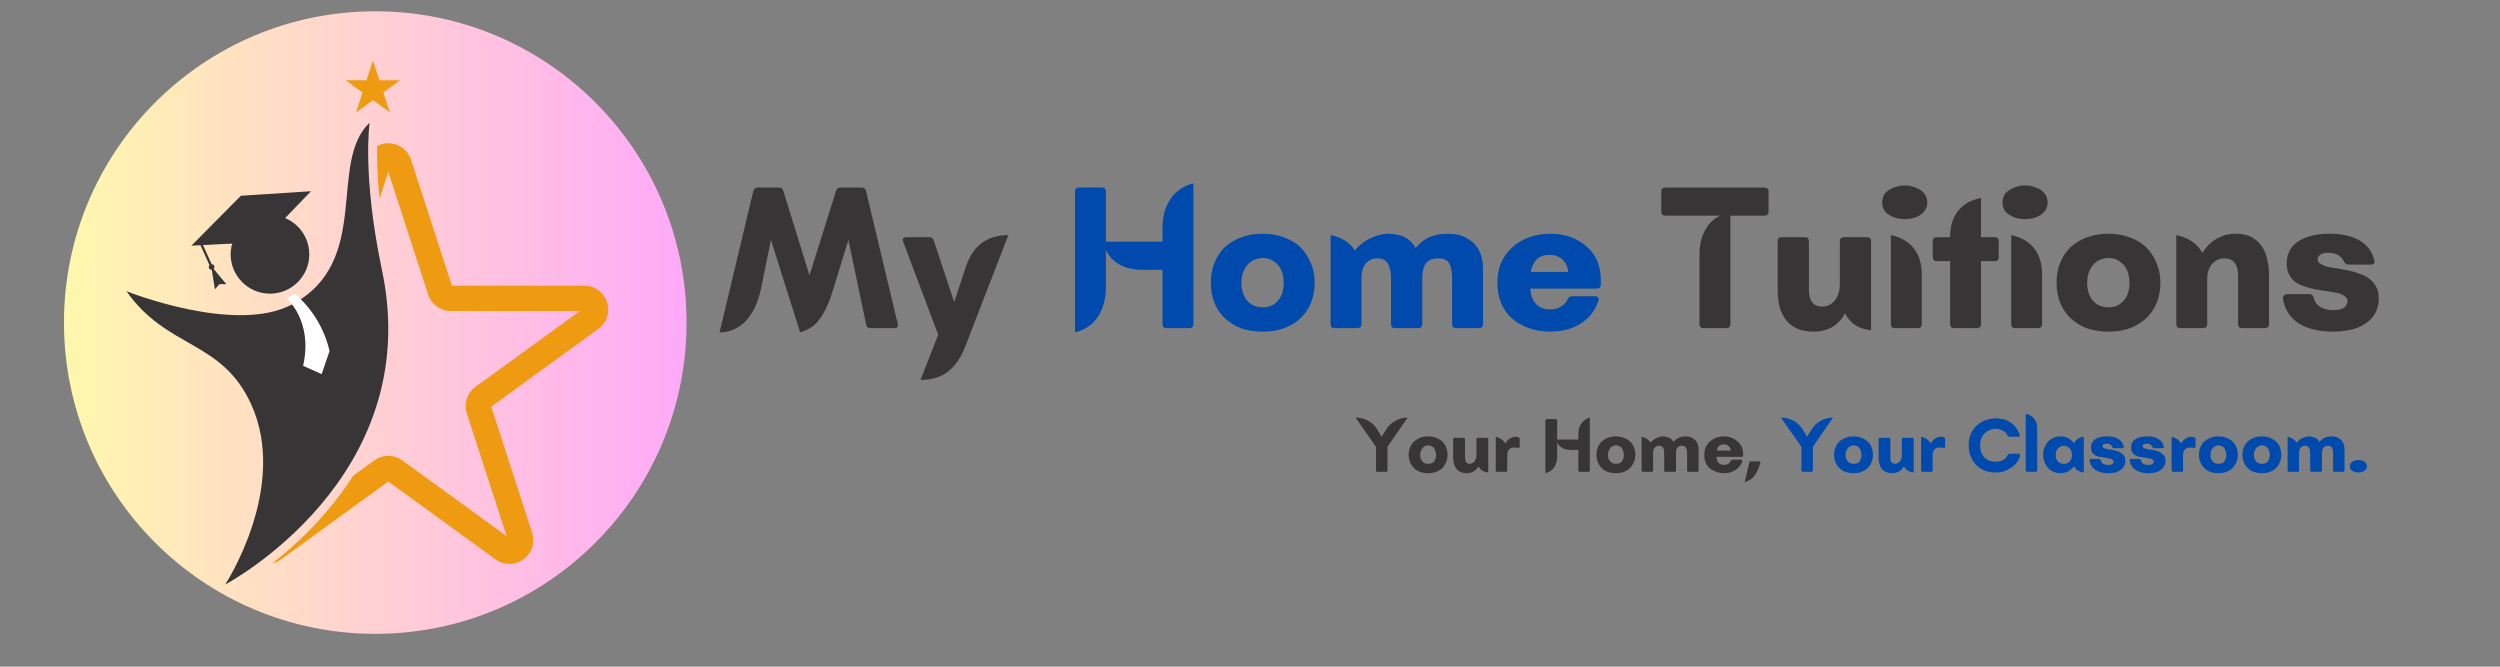 <?xml version="1.0" encoding="UTF-8"?> <svg xmlns="http://www.w3.org/2000/svg" xmlns:xlink="http://www.w3.org/1999/xlink" width="150" zoomAndPan="magnify" viewBox="0 0 112.5 30" height="40" preserveAspectRatio="xMidYMid meet" version="1.0"><rect x="0" y="0" width="112.5" height="30" fill="#808080" stroke="none"/><defs><g></g><clipPath id="c6a4da8f82"><path d="M 2.879 0.508 L 30.895 0.508 L 30.895 28.523 L 2.879 28.523 Z M 2.879 0.508 " clip-rule="nonzero"></path></clipPath><clipPath id="b6eb56455a"><path d="M 16.887 0.508 C 9.152 0.508 2.879 6.781 2.879 14.516 C 2.879 22.254 9.152 28.523 16.887 28.523 C 24.625 28.523 30.895 22.254 30.895 14.516 C 30.895 6.781 24.625 0.508 16.887 0.508 Z M 16.887 0.508 " clip-rule="nonzero"></path></clipPath><linearGradient x1="-0" gradientTransform="matrix(0.109, 0, 0, 0.109, 2.879, 0.508)" y1="128" x2="256" gradientUnits="userSpaceOnUse" y2="128" id="f4dd431191"><stop stop-opacity="1" stop-color="rgb(100%, 96.899%, 67.799%)" offset="0"></stop><stop stop-opacity="1" stop-color="rgb(100%, 96.779%, 67.915%)" offset="0.008"></stop><stop stop-opacity="1" stop-color="rgb(100%, 96.541%, 68.147%)" offset="0.016"></stop><stop stop-opacity="1" stop-color="rgb(100%, 96.301%, 68.381%)" offset="0.023"></stop><stop stop-opacity="1" stop-color="rgb(100%, 96.062%, 68.614%)" offset="0.031"></stop><stop stop-opacity="1" stop-color="rgb(100%, 95.824%, 68.846%)" offset="0.039"></stop><stop stop-opacity="1" stop-color="rgb(100%, 95.584%, 69.08%)" offset="0.047"></stop><stop stop-opacity="1" stop-color="rgb(100%, 95.345%, 69.312%)" offset="0.055"></stop><stop stop-opacity="1" stop-color="rgb(100%, 95.107%, 69.545%)" offset="0.062"></stop><stop stop-opacity="1" stop-color="rgb(100%, 94.867%, 69.778%)" offset="0.07"></stop><stop stop-opacity="1" stop-color="rgb(100%, 94.627%, 70.01%)" offset="0.078"></stop><stop stop-opacity="1" stop-color="rgb(100%, 94.388%, 70.244%)" offset="0.086"></stop><stop stop-opacity="1" stop-color="rgb(100%, 94.15%, 70.476%)" offset="0.094"></stop><stop stop-opacity="1" stop-color="rgb(100%, 93.91%, 70.709%)" offset="0.102"></stop><stop stop-opacity="1" stop-color="rgb(100%, 93.671%, 70.941%)" offset="0.109"></stop><stop stop-opacity="1" stop-color="rgb(100%, 93.433%, 71.175%)" offset="0.117"></stop><stop stop-opacity="1" stop-color="rgb(100%, 93.193%, 71.408%)" offset="0.125"></stop><stop stop-opacity="1" stop-color="rgb(100%, 92.953%, 71.64%)" offset="0.133"></stop><stop stop-opacity="1" stop-color="rgb(100%, 92.715%, 71.873%)" offset="0.141"></stop><stop stop-opacity="1" stop-color="rgb(100%, 92.476%, 72.105%)" offset="0.148"></stop><stop stop-opacity="1" stop-color="rgb(100%, 92.236%, 72.339%)" offset="0.156"></stop><stop stop-opacity="1" stop-color="rgb(100%, 91.998%, 72.571%)" offset="0.164"></stop><stop stop-opacity="1" stop-color="rgb(100%, 91.759%, 72.804%)" offset="0.172"></stop><stop stop-opacity="1" stop-color="rgb(100%, 91.519%, 73.038%)" offset="0.18"></stop><stop stop-opacity="1" stop-color="rgb(100%, 91.281%, 73.27%)" offset="0.188"></stop><stop stop-opacity="1" stop-color="rgb(100%, 91.042%, 73.503%)" offset="0.195"></stop><stop stop-opacity="1" stop-color="rgb(100%, 90.802%, 73.735%)" offset="0.203"></stop><stop stop-opacity="1" stop-color="rgb(100%, 90.564%, 73.969%)" offset="0.211"></stop><stop stop-opacity="1" stop-color="rgb(100%, 90.324%, 74.2%)" offset="0.219"></stop><stop stop-opacity="1" stop-color="rgb(100%, 90.085%, 74.434%)" offset="0.227"></stop><stop stop-opacity="1" stop-color="rgb(100%, 89.847%, 74.667%)" offset="0.234"></stop><stop stop-opacity="1" stop-color="rgb(100%, 89.607%, 74.899%)" offset="0.242"></stop><stop stop-opacity="1" stop-color="rgb(100%, 89.368%, 75.133%)" offset="0.25"></stop><stop stop-opacity="1" stop-color="rgb(100%, 89.13%, 75.365%)" offset="0.258"></stop><stop stop-opacity="1" stop-color="rgb(100%, 88.89%, 75.598%)" offset="0.266"></stop><stop stop-opacity="1" stop-color="rgb(100%, 88.651%, 75.83%)" offset="0.273"></stop><stop stop-opacity="1" stop-color="rgb(100%, 88.412%, 76.064%)" offset="0.281"></stop><stop stop-opacity="1" stop-color="rgb(100%, 88.173%, 76.297%)" offset="0.289"></stop><stop stop-opacity="1" stop-color="rgb(100%, 87.933%, 76.529%)" offset="0.297"></stop><stop stop-opacity="1" stop-color="rgb(100%, 87.695%, 76.762%)" offset="0.305"></stop><stop stop-opacity="1" stop-color="rgb(100%, 87.456%, 76.994%)" offset="0.312"></stop><stop stop-opacity="1" stop-color="rgb(100%, 87.216%, 77.228%)" offset="0.32"></stop><stop stop-opacity="1" stop-color="rgb(100%, 86.978%, 77.461%)" offset="0.328"></stop><stop stop-opacity="1" stop-color="rgb(100%, 86.739%, 77.693%)" offset="0.336"></stop><stop stop-opacity="1" stop-color="rgb(100%, 86.499%, 77.927%)" offset="0.344"></stop><stop stop-opacity="1" stop-color="rgb(100%, 86.261%, 78.159%)" offset="0.352"></stop><stop stop-opacity="1" stop-color="rgb(100%, 86.021%, 78.392%)" offset="0.359"></stop><stop stop-opacity="1" stop-color="rgb(100%, 85.782%, 78.624%)" offset="0.367"></stop><stop stop-opacity="1" stop-color="rgb(100%, 85.544%, 78.857%)" offset="0.375"></stop><stop stop-opacity="1" stop-color="rgb(100%, 85.304%, 79.091%)" offset="0.383"></stop><stop stop-opacity="1" stop-color="rgb(100%, 85.065%, 79.323%)" offset="0.391"></stop><stop stop-opacity="1" stop-color="rgb(100%, 84.827%, 79.556%)" offset="0.398"></stop><stop stop-opacity="1" stop-color="rgb(100%, 84.587%, 79.788%)" offset="0.406"></stop><stop stop-opacity="1" stop-color="rgb(100%, 84.348%, 80.022%)" offset="0.414"></stop><stop stop-opacity="1" stop-color="rgb(100%, 84.109%, 80.254%)" offset="0.422"></stop><stop stop-opacity="1" stop-color="rgb(100%, 83.87%, 80.487%)" offset="0.43"></stop><stop stop-opacity="1" stop-color="rgb(100%, 83.63%, 80.721%)" offset="0.438"></stop><stop stop-opacity="1" stop-color="rgb(100%, 83.392%, 80.952%)" offset="0.445"></stop><stop stop-opacity="1" stop-color="rgb(100%, 83.153%, 81.186%)" offset="0.453"></stop><stop stop-opacity="1" stop-color="rgb(100%, 82.913%, 81.418%)" offset="0.461"></stop><stop stop-opacity="1" stop-color="rgb(100%, 82.675%, 81.651%)" offset="0.469"></stop><stop stop-opacity="1" stop-color="rgb(100%, 82.436%, 81.883%)" offset="0.477"></stop><stop stop-opacity="1" stop-color="rgb(100%, 82.196%, 82.117%)" offset="0.484"></stop><stop stop-opacity="1" stop-color="rgb(100%, 81.958%, 82.35%)" offset="0.492"></stop><stop stop-opacity="1" stop-color="rgb(100%, 81.718%, 82.582%)" offset="0.5"></stop><stop stop-opacity="1" stop-color="rgb(100%, 81.479%, 82.816%)" offset="0.508"></stop><stop stop-opacity="1" stop-color="rgb(100%, 81.241%, 83.047%)" offset="0.516"></stop><stop stop-opacity="1" stop-color="rgb(100%, 81.001%, 83.281%)" offset="0.523"></stop><stop stop-opacity="1" stop-color="rgb(100%, 80.762%, 83.513%)" offset="0.531"></stop><stop stop-opacity="1" stop-color="rgb(100%, 80.524%, 83.746%)" offset="0.539"></stop><stop stop-opacity="1" stop-color="rgb(100%, 80.284%, 83.98%)" offset="0.547"></stop><stop stop-opacity="1" stop-color="rgb(100%, 80.045%, 84.212%)" offset="0.555"></stop><stop stop-opacity="1" stop-color="rgb(100%, 79.807%, 84.445%)" offset="0.562"></stop><stop stop-opacity="1" stop-color="rgb(100%, 79.567%, 84.677%)" offset="0.57"></stop><stop stop-opacity="1" stop-color="rgb(100%, 79.327%, 84.911%)" offset="0.578"></stop><stop stop-opacity="1" stop-color="rgb(100%, 79.088%, 85.144%)" offset="0.586"></stop><stop stop-opacity="1" stop-color="rgb(100%, 78.85%, 85.376%)" offset="0.594"></stop><stop stop-opacity="1" stop-color="rgb(100%, 78.61%, 85.609%)" offset="0.602"></stop><stop stop-opacity="1" stop-color="rgb(100%, 78.371%, 85.841%)" offset="0.609"></stop><stop stop-opacity="1" stop-color="rgb(100%, 78.133%, 86.075%)" offset="0.617"></stop><stop stop-opacity="1" stop-color="rgb(100%, 77.893%, 86.307%)" offset="0.625"></stop><stop stop-opacity="1" stop-color="rgb(100%, 77.654%, 86.54%)" offset="0.633"></stop><stop stop-opacity="1" stop-color="rgb(100%, 77.415%, 86.774%)" offset="0.641"></stop><stop stop-opacity="1" stop-color="rgb(100%, 77.176%, 87.006%)" offset="0.648"></stop><stop stop-opacity="1" stop-color="rgb(100%, 76.936%, 87.239%)" offset="0.656"></stop><stop stop-opacity="1" stop-color="rgb(100%, 76.698%, 87.471%)" offset="0.664"></stop><stop stop-opacity="1" stop-color="rgb(100%, 76.459%, 87.704%)" offset="0.672"></stop><stop stop-opacity="1" stop-color="rgb(100%, 76.219%, 87.936%)" offset="0.68"></stop><stop stop-opacity="1" stop-color="rgb(100%, 75.981%, 88.17%)" offset="0.688"></stop><stop stop-opacity="1" stop-color="rgb(100%, 75.742%, 88.403%)" offset="0.695"></stop><stop stop-opacity="1" stop-color="rgb(100%, 75.502%, 88.635%)" offset="0.703"></stop><stop stop-opacity="1" stop-color="rgb(100%, 75.264%, 88.869%)" offset="0.711"></stop><stop stop-opacity="1" stop-color="rgb(100%, 75.024%, 89.101%)" offset="0.719"></stop><stop stop-opacity="1" stop-color="rgb(100%, 74.785%, 89.334%)" offset="0.727"></stop><stop stop-opacity="1" stop-color="rgb(100%, 74.547%, 89.566%)" offset="0.734"></stop><stop stop-opacity="1" stop-color="rgb(100%, 74.307%, 89.799%)" offset="0.742"></stop><stop stop-opacity="1" stop-color="rgb(100%, 74.068%, 90.033%)" offset="0.75"></stop><stop stop-opacity="1" stop-color="rgb(100%, 73.83%, 90.265%)" offset="0.758"></stop><stop stop-opacity="1" stop-color="rgb(100%, 73.59%, 90.498%)" offset="0.766"></stop><stop stop-opacity="1" stop-color="rgb(100%, 73.351%, 90.73%)" offset="0.773"></stop><stop stop-opacity="1" stop-color="rgb(100%, 73.112%, 90.964%)" offset="0.781"></stop><stop stop-opacity="1" stop-color="rgb(100%, 72.873%, 91.197%)" offset="0.789"></stop><stop stop-opacity="1" stop-color="rgb(100%, 72.633%, 91.429%)" offset="0.797"></stop><stop stop-opacity="1" stop-color="rgb(100%, 72.395%, 91.663%)" offset="0.805"></stop><stop stop-opacity="1" stop-color="rgb(100%, 72.156%, 91.895%)" offset="0.812"></stop><stop stop-opacity="1" stop-color="rgb(100%, 71.916%, 92.128%)" offset="0.82"></stop><stop stop-opacity="1" stop-color="rgb(100%, 71.678%, 92.36%)" offset="0.828"></stop><stop stop-opacity="1" stop-color="rgb(100%, 71.439%, 92.593%)" offset="0.836"></stop><stop stop-opacity="1" stop-color="rgb(100%, 71.199%, 92.827%)" offset="0.844"></stop><stop stop-opacity="1" stop-color="rgb(100%, 70.961%, 93.059%)" offset="0.852"></stop><stop stop-opacity="1" stop-color="rgb(100%, 70.721%, 93.292%)" offset="0.859"></stop><stop stop-opacity="1" stop-color="rgb(100%, 70.482%, 93.524%)" offset="0.867"></stop><stop stop-opacity="1" stop-color="rgb(100%, 70.244%, 93.758%)" offset="0.875"></stop><stop stop-opacity="1" stop-color="rgb(100%, 70.004%, 93.99%)" offset="0.883"></stop><stop stop-opacity="1" stop-color="rgb(100%, 69.765%, 94.223%)" offset="0.891"></stop><stop stop-opacity="1" stop-color="rgb(100%, 69.527%, 94.456%)" offset="0.898"></stop><stop stop-opacity="1" stop-color="rgb(100%, 69.287%, 94.688%)" offset="0.906"></stop><stop stop-opacity="1" stop-color="rgb(100%, 69.048%, 94.922%)" offset="0.914"></stop><stop stop-opacity="1" stop-color="rgb(100%, 68.81%, 95.154%)" offset="0.922"></stop><stop stop-opacity="1" stop-color="rgb(100%, 68.57%, 95.387%)" offset="0.93"></stop><stop stop-opacity="1" stop-color="rgb(100%, 68.33%, 95.619%)" offset="0.938"></stop><stop stop-opacity="1" stop-color="rgb(100%, 68.092%, 95.853%)" offset="0.945"></stop><stop stop-opacity="1" stop-color="rgb(100%, 67.853%, 96.086%)" offset="0.953"></stop><stop stop-opacity="1" stop-color="rgb(100%, 67.613%, 96.318%)" offset="0.961"></stop><stop stop-opacity="1" stop-color="rgb(100%, 67.375%, 96.552%)" offset="0.969"></stop><stop stop-opacity="1" stop-color="rgb(100%, 67.136%, 96.783%)" offset="0.977"></stop><stop stop-opacity="1" stop-color="rgb(100%, 66.896%, 97.017%)" offset="0.984"></stop><stop stop-opacity="1" stop-color="rgb(100%, 66.658%, 97.249%)" offset="0.992"></stop><stop stop-opacity="1" stop-color="rgb(100%, 66.418%, 97.482%)" offset="1"></stop></linearGradient><clipPath id="2c802700d5"><path d="M 5.691 5.496 L 17.473 5.496 L 17.473 26.305 L 5.691 26.305 Z M 5.691 5.496 " clip-rule="nonzero"></path></clipPath><clipPath id="18f26d7e73"><path d="M 12.234 6.43 L 27.371 6.43 L 27.371 25.402 L 12.234 25.402 Z M 12.234 6.43 " clip-rule="nonzero"></path></clipPath><clipPath id="f8e424f693"><path d="M 15 2.719 L 19 2.719 L 19 6 L 15 6 Z M 15 2.719 " clip-rule="nonzero"></path></clipPath></defs><g clip-path="url(#c6a4da8f82)"><g clip-path="url(#b6eb56455a)"><path fill="url(#f4dd431191)" d="M 2.879 0.508 L 2.879 28.523 L 30.895 28.523 L 30.895 0.508 Z M 2.879 0.508 " fill-rule="nonzero"></path></g></g><g clip-path="url(#2c802700d5)"><path fill="#383536" d="M 5.691 13.105 C 5.691 13.105 10.59 15.066 13.145 13.699 C 16.762 11.766 14.73 7.336 16.633 5.52 C 16.633 5.52 16.285 7.867 17.188 12.152 C 19.172 21.547 10.133 26.305 10.133 26.305 C 10.133 26.305 13.012 21.918 11.297 18.18 C 9.973 15.289 7.527 15.719 5.691 13.105 " fill-opacity="1" fill-rule="nonzero"></path></g><path fill="#383536" d="M 13.918 11.445 C 13.918 12.422 13.125 13.215 12.148 13.215 C 11.172 13.215 10.379 12.422 10.379 11.445 C 10.379 10.469 11.172 9.676 12.148 9.676 C 13.125 9.676 13.918 10.469 13.918 11.445 " fill-opacity="1" fill-rule="nonzero"></path><path fill="#383536" d="M 11.789 10.891 L 13.996 8.605 L 10.84 8.809 L 8.613 11.055 L 9.02 11.035 L 9.426 11.93 C 9.395 11.965 9.387 12.02 9.406 12.066 C 9.426 12.113 9.473 12.141 9.523 12.141 L 9.531 12.156 L 9.672 13.02 L 9.875 12.785 L 10.184 12.789 L 9.625 12.113 L 9.617 12.094 C 9.648 12.059 9.66 12.008 9.637 11.961 C 9.617 11.914 9.57 11.887 9.523 11.887 L 9.133 11.027 L 11.789 10.891 " fill-opacity="1" fill-rule="nonzero"></path><g clip-path="url(#18f26d7e73)"><path fill="#ef9b11" d="M 27.316 13.598 C 27.168 13.145 26.77 12.855 26.293 12.855 L 20.336 12.855 L 18.496 7.188 C 18.348 6.738 17.949 6.445 17.473 6.445 C 17.289 6.445 17.117 6.488 16.969 6.57 C 16.957 7.133 16.977 7.926 17.082 8.938 L 17.473 7.73 L 19.266 13.25 C 19.41 13.695 19.82 13.996 20.289 13.996 L 26.094 13.996 L 21.398 17.406 C 21.02 17.68 20.863 18.164 21.008 18.609 L 22.801 24.129 L 18.105 20.719 C 17.914 20.582 17.695 20.512 17.473 20.512 C 17.25 20.512 17.031 20.582 16.84 20.719 L 15.898 21.402 C 15.547 21.953 15.148 22.488 14.707 23.008 C 13.875 23.988 13.004 24.766 12.262 25.348 C 12.398 25.316 12.531 25.258 12.652 25.168 L 17.473 21.668 L 22.293 25.168 C 22.484 25.309 22.703 25.379 22.926 25.379 C 23.145 25.379 23.363 25.309 23.555 25.168 C 23.941 24.891 24.094 24.418 23.945 23.965 L 22.105 18.301 L 26.926 14.801 C 27.309 14.52 27.461 14.047 27.316 13.598 " fill-opacity="1" fill-rule="nonzero"></path></g><path fill="#ffffff" d="M 12.887 13.426 C 12.887 13.426 14.098 14.406 13.641 16.461 L 14.473 16.836 L 14.828 15.805 C 14.828 15.805 14.582 14.328 13.262 13.215 L 12.887 13.426 " fill-opacity="1" fill-rule="nonzero"></path><g clip-path="url(#f8e424f693)"><path fill="#ef9b11" d="M 16.781 2.719 L 17.07 3.613 L 18.012 3.613 L 17.25 4.164 L 17.543 5.059 L 16.781 4.504 L 16.023 5.059 L 16.312 4.164 L 15.555 3.613 L 16.492 3.613 L 16.781 2.719 " fill-opacity="1" fill-rule="nonzero"></path></g><g fill="#383536" fill-opacity="1"><g transform="translate(32.334, 14.767)"><g><path d="M 6.641 -6.156 L 8.062 -0.203 C 8.082 -0.141 8.078 -0.086 8.047 -0.047 C 8.016 -0.016 7.969 0 7.906 0 L 6.844 0 C 6.727 0 6.66 -0.055 6.641 -0.172 L 5.844 -3.969 L 5.156 -1.734 C 5.051 -1.391 4.941 -1.102 4.828 -0.875 C 4.723 -0.656 4.609 -0.473 4.484 -0.328 C 4.367 -0.18 4.242 -0.07 4.109 0 C 3.973 0.082 3.828 0.145 3.672 0.188 L 2.359 -3.969 L 1.922 -1.828 C 1.828 -1.367 1.688 -0.988 1.5 -0.688 C 1.32 -0.395 1.109 -0.176 0.859 -0.031 C 0.609 0.113 0.336 0.188 0.047 0.188 L 1.562 -6.156 C 1.594 -6.27 1.66 -6.328 1.766 -6.328 L 2.719 -6.328 C 2.832 -6.328 2.898 -6.27 2.922 -6.156 L 4.094 -2.375 L 5.281 -6.156 C 5.312 -6.27 5.379 -6.328 5.484 -6.328 L 6.438 -6.328 C 6.551 -6.328 6.617 -6.27 6.641 -6.156 Z M 6.641 -6.156 "></path></g></g></g><g fill="#383536" fill-opacity="1"><g transform="translate(40.517, 14.767)"><g><path d="M 0.906 2.328 L 1.703 0.297 L 0.125 -3.891 C 0.102 -3.953 0.102 -4 0.125 -4.031 C 0.156 -4.07 0.203 -4.094 0.266 -4.094 L 1.297 -4.094 C 1.398 -4.094 1.469 -4.047 1.5 -3.953 L 2.422 -1.172 L 2.922 -2.688 C 3.086 -3.207 3.332 -3.586 3.656 -3.828 C 3.977 -4.066 4.379 -4.188 4.859 -4.188 L 2.906 0.859 C 2.707 1.359 2.445 1.727 2.125 1.969 C 1.812 2.207 1.406 2.328 0.906 2.328 Z M 0.906 2.328 "></path></g></g></g><g fill="#383536" fill-opacity="1"><g transform="translate(45.439, 14.767)"><g></g></g></g><g fill="#004aad" fill-opacity="1"><g transform="translate(47.859, 14.767)"><g><path d="M 4.453 -3.891 L 4.453 -4.469 C 4.453 -4.852 4.508 -5.188 4.625 -5.469 C 4.75 -5.758 4.914 -5.988 5.125 -6.156 C 5.332 -6.332 5.57 -6.453 5.844 -6.516 L 5.844 -0.188 C 5.844 -0.062 5.781 0 5.656 0 L 4.641 0 C 4.516 0 4.453 -0.062 4.453 -0.188 L 4.453 -2.625 L 3.578 -2.625 C 3.141 -2.625 2.781 -2.707 2.5 -2.875 C 2.219 -3.039 2.02 -3.258 1.906 -3.531 L 1.906 -1.844 C 1.906 -1.457 1.844 -1.125 1.719 -0.844 C 1.602 -0.562 1.441 -0.332 1.234 -0.156 C 1.023 0.008 0.785 0.125 0.516 0.188 L 0.516 -6.141 C 0.516 -6.266 0.578 -6.328 0.703 -6.328 L 1.719 -6.328 C 1.844 -6.328 1.906 -6.266 1.906 -6.141 L 1.906 -3.891 Z M 4.453 -3.891 "></path></g></g></g><g fill="#004aad" fill-opacity="1"><g transform="translate(54.222, 14.767)"><g><path d="M 2.609 0.156 C 2.234 0.156 1.898 0.102 1.609 0 C 1.328 -0.113 1.082 -0.27 0.875 -0.469 C 0.676 -0.664 0.523 -0.895 0.422 -1.156 C 0.316 -1.426 0.266 -1.723 0.266 -2.047 C 0.266 -2.367 0.316 -2.66 0.422 -2.922 C 0.523 -3.191 0.676 -3.426 0.875 -3.625 C 1.082 -3.82 1.328 -3.973 1.609 -4.078 C 1.898 -4.191 2.234 -4.25 2.609 -4.25 C 2.961 -4.25 3.285 -4.191 3.578 -4.078 C 3.867 -3.973 4.113 -3.82 4.312 -3.625 C 4.508 -3.426 4.66 -3.191 4.766 -2.922 C 4.879 -2.66 4.938 -2.367 4.938 -2.047 C 4.938 -1.617 4.844 -1.238 4.656 -0.906 C 4.469 -0.57 4.195 -0.312 3.844 -0.125 C 3.5 0.062 3.086 0.156 2.609 0.156 Z M 2.609 -0.938 C 2.805 -0.938 2.973 -0.984 3.109 -1.078 C 3.254 -1.18 3.363 -1.312 3.438 -1.469 C 3.508 -1.633 3.547 -1.82 3.547 -2.031 C 3.547 -2.25 3.508 -2.441 3.438 -2.609 C 3.363 -2.773 3.254 -2.906 3.109 -3 C 2.973 -3.102 2.805 -3.156 2.609 -3.156 C 2.398 -3.156 2.223 -3.102 2.078 -3 C 1.941 -2.906 1.832 -2.77 1.75 -2.594 C 1.676 -2.426 1.641 -2.238 1.641 -2.031 C 1.641 -1.832 1.676 -1.648 1.75 -1.484 C 1.82 -1.316 1.93 -1.18 2.078 -1.078 C 2.223 -0.984 2.398 -0.938 2.609 -0.938 Z M 2.609 -0.938 "></path></g></g></g><g fill="#004aad" fill-opacity="1"><g transform="translate(59.423, 14.767)"><g><path d="M 5.734 -4.25 C 6.086 -4.25 6.379 -4.176 6.609 -4.031 C 6.848 -3.895 7.023 -3.711 7.141 -3.484 C 7.254 -3.254 7.312 -2.992 7.312 -2.703 L 7.312 -0.188 C 7.312 -0.062 7.25 0 7.125 0 L 6.109 0 C 5.984 0 5.922 -0.062 5.922 -0.188 L 5.922 -2.234 C 5.922 -2.523 5.879 -2.75 5.797 -2.906 C 5.711 -3.062 5.547 -3.141 5.297 -3.141 C 5.035 -3.141 4.848 -3.062 4.734 -2.906 C 4.629 -2.75 4.578 -2.523 4.578 -2.234 L 4.578 -0.188 C 4.578 -0.062 4.516 0 4.391 0 L 3.359 0 C 3.234 0 3.172 -0.062 3.172 -0.188 L 3.172 -2.234 C 3.172 -2.523 3.125 -2.75 3.031 -2.906 C 2.945 -3.062 2.789 -3.141 2.562 -3.141 C 2.344 -3.141 2.172 -3.066 2.047 -2.922 C 1.93 -2.785 1.863 -2.598 1.844 -2.359 L 1.844 -0.188 C 1.844 -0.062 1.781 0 1.656 0 L 0.625 0 C 0.508 0 0.453 -0.062 0.453 -0.188 L 0.453 -4.188 C 0.941 -4.094 1.305 -3.863 1.547 -3.5 C 1.742 -3.738 1.977 -3.922 2.25 -4.047 C 2.52 -4.18 2.789 -4.25 3.062 -4.25 C 3.207 -4.25 3.359 -4.227 3.516 -4.188 C 3.672 -4.156 3.812 -4.094 3.938 -4 C 4.07 -3.906 4.188 -3.773 4.281 -3.609 C 4.469 -3.836 4.676 -4 4.906 -4.094 C 5.145 -4.195 5.422 -4.25 5.734 -4.25 Z M 5.734 -4.25 "></path></g></g></g><g fill="#004aad" fill-opacity="1"><g transform="translate(67.132, 14.767)"><g><path d="M 2.641 -4.25 C 2.953 -4.25 3.242 -4.203 3.516 -4.109 C 3.785 -4.016 4.023 -3.879 4.234 -3.703 C 4.453 -3.523 4.617 -3.305 4.734 -3.047 C 4.848 -2.785 4.906 -2.484 4.906 -2.141 L 4.906 -1.969 C 4.906 -1.844 4.844 -1.781 4.719 -1.781 L 1.734 -1.781 C 1.742 -1.5 1.828 -1.27 1.984 -1.094 C 2.141 -0.926 2.348 -0.844 2.609 -0.844 C 2.816 -0.844 2.984 -0.883 3.109 -0.969 C 3.242 -1.051 3.344 -1.156 3.406 -1.281 C 3.426 -1.332 3.453 -1.367 3.484 -1.391 C 3.516 -1.422 3.555 -1.438 3.609 -1.438 L 4.641 -1.438 C 4.703 -1.438 4.75 -1.414 4.781 -1.375 C 4.812 -1.344 4.816 -1.297 4.797 -1.234 C 4.691 -0.922 4.531 -0.66 4.312 -0.453 C 4.102 -0.254 3.859 -0.102 3.578 0 C 3.297 0.102 2.984 0.156 2.641 0.156 C 2.285 0.156 1.961 0.102 1.672 0 C 1.379 -0.102 1.125 -0.25 0.906 -0.438 C 0.695 -0.625 0.535 -0.852 0.422 -1.125 C 0.305 -1.395 0.25 -1.703 0.25 -2.047 C 0.25 -2.379 0.305 -2.68 0.422 -2.953 C 0.547 -3.223 0.711 -3.453 0.922 -3.641 C 1.141 -3.836 1.395 -3.988 1.688 -4.094 C 1.977 -4.195 2.297 -4.25 2.641 -4.25 Z M 1.75 -2.531 L 3.438 -2.531 C 3.414 -2.758 3.332 -2.941 3.188 -3.078 C 3.039 -3.223 2.844 -3.297 2.594 -3.297 C 2.332 -3.297 2.133 -3.223 2 -3.078 C 1.875 -2.941 1.789 -2.758 1.75 -2.531 Z M 1.75 -2.531 "></path></g></g></g><g fill="#004aad" fill-opacity="1"><g transform="translate(72.306, 14.767)"><g></g></g></g><g fill="#383536" fill-opacity="1"><g transform="translate(74.726, 14.767)"><g><path d="M 0.219 -6.328 L 4.672 -6.328 C 4.797 -6.328 4.859 -6.266 4.859 -6.141 L 4.859 -5.25 C 4.859 -5.125 4.797 -5.062 4.672 -5.062 L 3.141 -5.062 L 3.141 -0.188 C 3.141 -0.062 3.078 0 2.953 0 L 1.938 0 C 1.812 0 1.75 -0.062 1.75 -0.188 L 1.75 -3.297 C 1.75 -3.586 1.785 -3.848 1.859 -4.078 C 1.941 -4.316 2.051 -4.52 2.188 -4.688 C 2.332 -4.852 2.492 -4.977 2.672 -5.062 L 0.219 -5.062 C 0.094 -5.062 0.031 -5.125 0.031 -5.25 L 0.031 -6.141 C 0.031 -6.266 0.094 -6.328 0.219 -6.328 Z M 0.219 -6.328 "></path></g></g></g><g fill="#383536" fill-opacity="1"><g transform="translate(79.62, 14.767)"><g><path d="M 3.359 -4.094 L 4.391 -4.094 C 4.516 -4.094 4.578 -4.031 4.578 -3.906 L 4.578 0.094 C 4.023 0.039 3.633 -0.211 3.406 -0.672 C 3.113 -0.117 2.641 0.156 1.984 0.156 C 1.461 0.156 1.062 -0.004 0.781 -0.328 C 0.508 -0.648 0.375 -1.113 0.375 -1.719 L 0.375 -3.906 C 0.375 -4.031 0.438 -4.094 0.562 -4.094 L 1.594 -4.094 C 1.719 -4.094 1.781 -4.031 1.781 -3.906 L 1.781 -1.719 C 1.781 -1.477 1.832 -1.289 1.938 -1.156 C 2.039 -1.031 2.188 -0.969 2.375 -0.969 C 2.531 -0.969 2.664 -1.008 2.781 -1.094 C 2.906 -1.176 3 -1.289 3.062 -1.438 C 3.133 -1.594 3.172 -1.77 3.172 -1.969 L 3.172 -3.906 C 3.172 -4.031 3.234 -4.094 3.359 -4.094 Z M 3.359 -4.094 "></path></g></g></g><g fill="#383536" fill-opacity="1"><g transform="translate(84.636, 14.767)"><g><path d="M 1.078 -4.906 C 0.91 -4.906 0.75 -4.93 0.594 -4.984 C 0.438 -5.047 0.305 -5.129 0.203 -5.234 C 0.109 -5.348 0.062 -5.488 0.062 -5.656 C 0.062 -5.82 0.109 -5.961 0.203 -6.078 C 0.305 -6.191 0.438 -6.273 0.594 -6.328 C 0.75 -6.391 0.91 -6.422 1.078 -6.422 C 1.242 -6.422 1.406 -6.391 1.562 -6.328 C 1.719 -6.273 1.844 -6.191 1.938 -6.078 C 2.039 -5.961 2.094 -5.82 2.094 -5.656 C 2.094 -5.488 2.039 -5.348 1.938 -5.234 C 1.844 -5.129 1.719 -5.047 1.562 -4.984 C 1.406 -4.93 1.242 -4.906 1.078 -4.906 Z M 1.656 0 L 0.625 0 C 0.508 0 0.453 -0.062 0.453 -0.188 L 0.453 -4.188 C 0.898 -4.094 1.242 -3.895 1.484 -3.594 C 1.723 -3.289 1.844 -2.898 1.844 -2.422 L 1.844 -0.188 C 1.844 -0.062 1.781 0 1.656 0 Z M 1.656 0 "></path></g></g></g><g fill="#383536" fill-opacity="1"><g transform="translate(86.865, 14.767)"><g><path d="M 2.281 -4.094 L 2.891 -4.094 C 3.016 -4.094 3.078 -4.031 3.078 -3.906 L 3.078 -3.203 C 3.078 -3.078 3.016 -3.016 2.891 -3.016 L 2.281 -3.016 L 2.281 -0.188 C 2.281 -0.062 2.219 0 2.094 0 L 1.078 0 C 0.953 0 0.891 -0.062 0.891 -0.188 L 0.891 -3.016 L 0.297 -3.016 C 0.172 -3.016 0.109 -3.078 0.109 -3.203 L 0.109 -3.906 C 0.109 -4.031 0.172 -4.094 0.297 -4.094 L 0.891 -4.094 C 0.891 -4.582 1.008 -4.977 1.25 -5.281 C 1.488 -5.582 1.832 -5.773 2.281 -5.859 Z M 2.281 -4.094 "></path></g></g></g><g fill="#383536" fill-opacity="1"><g transform="translate(90.051, 14.767)"><g><path d="M 1.078 -4.906 C 0.91 -4.906 0.75 -4.93 0.594 -4.984 C 0.438 -5.047 0.305 -5.129 0.203 -5.234 C 0.109 -5.348 0.062 -5.488 0.062 -5.656 C 0.062 -5.82 0.109 -5.961 0.203 -6.078 C 0.305 -6.191 0.438 -6.273 0.594 -6.328 C 0.75 -6.391 0.91 -6.422 1.078 -6.422 C 1.242 -6.422 1.406 -6.391 1.562 -6.328 C 1.719 -6.273 1.844 -6.191 1.938 -6.078 C 2.039 -5.961 2.094 -5.82 2.094 -5.656 C 2.094 -5.488 2.039 -5.348 1.938 -5.234 C 1.844 -5.129 1.719 -5.047 1.562 -4.984 C 1.406 -4.93 1.242 -4.906 1.078 -4.906 Z M 1.656 0 L 0.625 0 C 0.508 0 0.453 -0.062 0.453 -0.188 L 0.453 -4.188 C 0.898 -4.094 1.242 -3.895 1.484 -3.594 C 1.723 -3.289 1.844 -2.898 1.844 -2.422 L 1.844 -0.188 C 1.844 -0.062 1.781 0 1.656 0 Z M 1.656 0 "></path></g></g></g><g fill="#383536" fill-opacity="1"><g transform="translate(92.28, 14.767)"><g><path d="M 2.609 0.156 C 2.234 0.156 1.898 0.102 1.609 0 C 1.328 -0.113 1.082 -0.27 0.875 -0.469 C 0.676 -0.664 0.523 -0.895 0.422 -1.156 C 0.316 -1.426 0.266 -1.723 0.266 -2.047 C 0.266 -2.367 0.316 -2.66 0.422 -2.922 C 0.523 -3.191 0.676 -3.426 0.875 -3.625 C 1.082 -3.82 1.328 -3.973 1.609 -4.078 C 1.898 -4.191 2.234 -4.25 2.609 -4.25 C 2.961 -4.25 3.285 -4.191 3.578 -4.078 C 3.867 -3.973 4.113 -3.82 4.312 -3.625 C 4.508 -3.426 4.66 -3.191 4.766 -2.922 C 4.879 -2.66 4.938 -2.367 4.938 -2.047 C 4.938 -1.617 4.844 -1.238 4.656 -0.906 C 4.469 -0.57 4.195 -0.312 3.844 -0.125 C 3.5 0.062 3.086 0.156 2.609 0.156 Z M 2.609 -0.938 C 2.805 -0.938 2.973 -0.984 3.109 -1.078 C 3.254 -1.18 3.363 -1.312 3.438 -1.469 C 3.508 -1.633 3.547 -1.82 3.547 -2.031 C 3.547 -2.25 3.508 -2.441 3.438 -2.609 C 3.363 -2.773 3.254 -2.906 3.109 -3 C 2.973 -3.102 2.805 -3.156 2.609 -3.156 C 2.398 -3.156 2.223 -3.102 2.078 -3 C 1.941 -2.906 1.832 -2.77 1.75 -2.594 C 1.676 -2.426 1.641 -2.238 1.641 -2.031 C 1.641 -1.832 1.676 -1.648 1.75 -1.484 C 1.82 -1.316 1.93 -1.18 2.078 -1.078 C 2.223 -0.984 2.398 -0.938 2.609 -0.938 Z M 2.609 -0.938 "></path></g></g></g><g fill="#383536" fill-opacity="1"><g transform="translate(97.481, 14.767)"><g><path d="M 3.094 -4.25 C 3.457 -4.25 3.75 -4.172 3.969 -4.016 C 4.195 -3.859 4.363 -3.641 4.469 -3.359 C 4.57 -3.078 4.625 -2.75 4.625 -2.375 L 4.625 -0.188 C 4.625 -0.062 4.562 0 4.438 0 L 3.422 0 C 3.297 0 3.234 -0.062 3.234 -0.188 L 3.234 -2.375 C 3.234 -2.625 3.18 -2.812 3.078 -2.938 C 2.984 -3.07 2.828 -3.141 2.609 -3.141 C 2.41 -3.141 2.238 -3.066 2.094 -2.922 C 1.945 -2.773 1.863 -2.57 1.844 -2.312 L 1.844 -0.188 C 1.844 -0.062 1.781 0 1.656 0 L 0.625 0 C 0.508 0 0.453 -0.062 0.453 -0.188 L 0.453 -4.188 C 0.723 -4.133 0.957 -4.039 1.156 -3.906 C 1.352 -3.77 1.508 -3.598 1.625 -3.391 C 1.832 -3.703 2.062 -3.922 2.312 -4.047 C 2.562 -4.18 2.82 -4.25 3.094 -4.25 Z M 3.094 -4.25 "></path></g></g></g><g fill="#383536" fill-opacity="1"><g transform="translate(102.497, 14.767)"><g><path d="M 2.469 0.156 C 2.07 0.156 1.719 0.102 1.406 0 C 1.094 -0.102 0.832 -0.266 0.625 -0.484 C 0.426 -0.703 0.297 -0.984 0.234 -1.328 C 0.234 -1.391 0.25 -1.438 0.281 -1.469 C 0.312 -1.508 0.359 -1.531 0.422 -1.531 L 1.438 -1.531 C 1.488 -1.531 1.531 -1.516 1.562 -1.484 C 1.594 -1.453 1.613 -1.406 1.625 -1.344 C 1.656 -1.238 1.703 -1.148 1.766 -1.078 C 1.836 -1.004 1.914 -0.945 2 -0.906 C 2.094 -0.875 2.18 -0.848 2.266 -0.828 C 2.359 -0.816 2.438 -0.812 2.5 -0.812 C 2.719 -0.812 2.879 -0.848 2.984 -0.922 C 3.086 -1.004 3.141 -1.102 3.141 -1.219 C 3.141 -1.312 3.098 -1.383 3.016 -1.438 C 2.941 -1.5 2.836 -1.547 2.703 -1.578 C 2.578 -1.609 2.43 -1.633 2.266 -1.656 C 2.109 -1.676 1.941 -1.703 1.766 -1.734 C 1.598 -1.766 1.43 -1.805 1.266 -1.859 C 1.098 -1.91 0.945 -1.977 0.812 -2.062 C 0.688 -2.156 0.586 -2.27 0.516 -2.406 C 0.441 -2.539 0.406 -2.711 0.406 -2.922 C 0.406 -3.191 0.477 -3.426 0.625 -3.625 C 0.77 -3.82 0.984 -3.973 1.266 -4.078 C 1.555 -4.191 1.914 -4.25 2.344 -4.25 C 2.883 -4.25 3.328 -4.148 3.672 -3.953 C 4.023 -3.754 4.25 -3.457 4.344 -3.062 C 4.363 -3 4.359 -2.945 4.328 -2.906 C 4.297 -2.875 4.25 -2.859 4.188 -2.859 L 3.188 -2.859 C 3.094 -2.859 3.02 -2.91 2.969 -3.016 C 2.914 -3.129 2.836 -3.219 2.734 -3.281 C 2.629 -3.352 2.473 -3.391 2.266 -3.391 C 2.109 -3.391 1.988 -3.359 1.906 -3.297 C 1.832 -3.242 1.797 -3.18 1.797 -3.109 C 1.797 -3.023 1.832 -2.957 1.906 -2.906 C 1.988 -2.852 2.094 -2.805 2.219 -2.766 C 2.352 -2.734 2.504 -2.707 2.672 -2.688 C 2.836 -2.664 3.004 -2.633 3.172 -2.594 C 3.348 -2.562 3.516 -2.516 3.672 -2.453 C 3.836 -2.398 3.984 -2.328 4.109 -2.234 C 4.242 -2.141 4.348 -2.02 4.422 -1.875 C 4.504 -1.738 4.547 -1.562 4.547 -1.344 C 4.547 -1.031 4.461 -0.758 4.297 -0.531 C 4.129 -0.312 3.891 -0.141 3.578 -0.016 C 3.273 0.098 2.906 0.156 2.469 0.156 Z M 2.469 0.156 "></path></g></g></g><g fill="#383536" fill-opacity="1"><g transform="translate(61.062, 21.231)"><g><path d="M 1.312 0 L 0.922 0 C 0.879 0 0.859 -0.02 0.859 -0.062 L 0.859 -1.125 L -0.062 -2.438 C 0.145 -2.438 0.332 -2.391 0.5 -2.297 C 0.664 -2.211 0.801 -2.086 0.906 -1.922 L 1.109 -1.578 L 1.328 -1.922 C 1.43 -2.086 1.566 -2.211 1.734 -2.297 C 1.898 -2.391 2.082 -2.438 2.281 -2.438 L 1.375 -1.125 L 1.375 -0.062 C 1.375 -0.02 1.352 0 1.312 0 Z M 1.312 0 "></path></g></g></g><g fill="#383536" fill-opacity="1"><g transform="translate(63.297, 21.231)"><g><path d="M 0.969 0.062 C 0.832 0.062 0.707 0.039 0.594 0 C 0.488 -0.039 0.398 -0.098 0.328 -0.172 C 0.254 -0.242 0.195 -0.332 0.156 -0.438 C 0.113 -0.539 0.094 -0.648 0.094 -0.766 C 0.094 -0.891 0.113 -1 0.156 -1.094 C 0.195 -1.195 0.254 -1.285 0.328 -1.359 C 0.41 -1.43 0.504 -1.488 0.609 -1.531 C 0.711 -1.57 0.832 -1.594 0.969 -1.594 C 1.102 -1.594 1.223 -1.57 1.328 -1.531 C 1.441 -1.488 1.535 -1.43 1.609 -1.359 C 1.691 -1.285 1.75 -1.195 1.781 -1.094 C 1.82 -1 1.844 -0.891 1.844 -0.766 C 1.844 -0.609 1.805 -0.469 1.734 -0.344 C 1.672 -0.219 1.57 -0.117 1.438 -0.047 C 1.312 0.023 1.156 0.062 0.969 0.062 Z M 0.969 -0.359 C 1.051 -0.359 1.117 -0.375 1.172 -0.406 C 1.223 -0.438 1.258 -0.484 1.281 -0.547 C 1.312 -0.609 1.328 -0.68 1.328 -0.766 C 1.328 -0.836 1.312 -0.906 1.281 -0.969 C 1.258 -1.039 1.223 -1.094 1.172 -1.125 C 1.117 -1.164 1.051 -1.188 0.969 -1.188 C 0.895 -1.188 0.832 -1.164 0.781 -1.125 C 0.727 -1.094 0.688 -1.039 0.656 -0.969 C 0.625 -0.906 0.609 -0.836 0.609 -0.766 C 0.609 -0.68 0.625 -0.609 0.656 -0.547 C 0.688 -0.492 0.727 -0.445 0.781 -0.406 C 0.832 -0.375 0.895 -0.359 0.969 -0.359 Z M 0.969 -0.359 "></path></g></g></g><g fill="#383536" fill-opacity="1"><g transform="translate(65.252, 21.231)"><g><path d="M 1.266 -1.531 L 1.641 -1.531 C 1.691 -1.531 1.719 -1.508 1.719 -1.469 L 1.719 0.031 C 1.508 0.008 1.363 -0.082 1.281 -0.25 C 1.164 -0.039 0.984 0.062 0.734 0.062 C 0.547 0.062 0.398 0 0.297 -0.125 C 0.191 -0.25 0.141 -0.422 0.141 -0.641 L 0.141 -1.469 C 0.141 -1.508 0.164 -1.531 0.219 -1.531 L 0.594 -1.531 C 0.645 -1.531 0.672 -1.508 0.672 -1.469 L 0.672 -0.641 C 0.672 -0.555 0.688 -0.488 0.719 -0.438 C 0.758 -0.383 0.816 -0.359 0.891 -0.359 C 0.941 -0.359 0.988 -0.375 1.031 -0.406 C 1.082 -0.438 1.117 -0.477 1.141 -0.531 C 1.172 -0.594 1.188 -0.66 1.188 -0.734 L 1.188 -1.469 C 1.188 -1.508 1.211 -1.531 1.266 -1.531 Z M 1.266 -1.531 "></path></g></g></g><g fill="#383536" fill-opacity="1"><g transform="translate(67.137, 21.231)"><g><path d="M 1.188 -1.562 C 1.207 -1.551 1.223 -1.535 1.234 -1.516 C 1.242 -1.504 1.25 -1.492 1.25 -1.484 L 1.25 -1.125 C 1.25 -1.102 1.238 -1.086 1.219 -1.078 C 1.207 -1.066 1.191 -1.066 1.172 -1.078 C 1.109 -1.086 1.051 -1.094 1 -1.094 C 0.812 -1.094 0.707 -0.988 0.688 -0.781 L 0.688 -0.062 C 0.688 -0.02 0.664 0 0.625 0 L 0.234 0 C 0.191 0 0.172 -0.02 0.172 -0.062 L 0.172 -1.578 C 0.379 -1.523 0.523 -1.422 0.609 -1.266 C 0.66 -1.379 0.727 -1.457 0.812 -1.5 C 0.895 -1.551 0.984 -1.578 1.078 -1.578 C 1.098 -1.578 1.117 -1.57 1.141 -1.562 C 1.16 -1.562 1.176 -1.562 1.188 -1.562 Z M 1.188 -1.562 "></path></g></g></g><g fill="#383536" fill-opacity="1"><g transform="translate(68.446, 21.231)"><g></g></g></g><g fill="#383536" fill-opacity="1"><g transform="translate(69.354, 21.231)"><g><path d="M 1.672 -1.453 L 1.672 -1.672 C 1.672 -1.816 1.691 -1.941 1.734 -2.047 C 1.785 -2.148 1.848 -2.234 1.922 -2.297 C 2.004 -2.367 2.094 -2.414 2.188 -2.438 L 2.188 -0.062 C 2.188 -0.02 2.164 0 2.125 0 L 1.734 0 C 1.691 0 1.672 -0.02 1.672 -0.062 L 1.672 -0.984 L 1.344 -0.984 C 1.176 -0.984 1.039 -1.016 0.938 -1.078 C 0.832 -1.141 0.758 -1.223 0.719 -1.328 L 0.719 -0.688 C 0.719 -0.539 0.691 -0.414 0.641 -0.312 C 0.598 -0.207 0.535 -0.125 0.453 -0.062 C 0.379 0 0.289 0.039 0.188 0.062 L 0.188 -2.297 C 0.188 -2.348 0.211 -2.375 0.266 -2.375 L 0.641 -2.375 C 0.691 -2.375 0.719 -2.348 0.719 -2.297 L 0.719 -1.453 Z M 1.672 -1.453 "></path></g></g></g><g fill="#383536" fill-opacity="1"><g transform="translate(71.746, 21.231)"><g><path d="M 0.969 0.062 C 0.832 0.062 0.707 0.039 0.594 0 C 0.488 -0.039 0.398 -0.098 0.328 -0.172 C 0.254 -0.242 0.195 -0.332 0.156 -0.438 C 0.113 -0.539 0.094 -0.648 0.094 -0.766 C 0.094 -0.891 0.113 -1 0.156 -1.094 C 0.195 -1.195 0.254 -1.285 0.328 -1.359 C 0.41 -1.43 0.504 -1.488 0.609 -1.531 C 0.711 -1.57 0.832 -1.594 0.969 -1.594 C 1.102 -1.594 1.223 -1.57 1.328 -1.531 C 1.441 -1.488 1.535 -1.43 1.609 -1.359 C 1.691 -1.285 1.75 -1.195 1.781 -1.094 C 1.82 -1 1.844 -0.891 1.844 -0.766 C 1.844 -0.609 1.805 -0.469 1.734 -0.344 C 1.672 -0.219 1.57 -0.117 1.438 -0.047 C 1.312 0.023 1.156 0.062 0.969 0.062 Z M 0.969 -0.359 C 1.051 -0.359 1.117 -0.375 1.172 -0.406 C 1.223 -0.438 1.258 -0.484 1.281 -0.547 C 1.312 -0.609 1.328 -0.68 1.328 -0.766 C 1.328 -0.836 1.312 -0.906 1.281 -0.969 C 1.258 -1.039 1.223 -1.094 1.172 -1.125 C 1.117 -1.164 1.051 -1.188 0.969 -1.188 C 0.895 -1.188 0.832 -1.164 0.781 -1.125 C 0.727 -1.094 0.688 -1.039 0.656 -0.969 C 0.625 -0.906 0.609 -0.836 0.609 -0.766 C 0.609 -0.68 0.625 -0.609 0.656 -0.547 C 0.688 -0.492 0.727 -0.445 0.781 -0.406 C 0.832 -0.375 0.895 -0.359 0.969 -0.359 Z M 0.969 -0.359 "></path></g></g></g><g fill="#383536" fill-opacity="1"><g transform="translate(73.701, 21.231)"><g><path d="M 2.156 -1.594 C 2.281 -1.594 2.383 -1.566 2.469 -1.516 C 2.562 -1.461 2.629 -1.391 2.672 -1.297 C 2.711 -1.211 2.734 -1.117 2.734 -1.016 L 2.734 -0.062 C 2.734 -0.02 2.711 0 2.672 0 L 2.297 0 C 2.242 0 2.219 -0.02 2.219 -0.062 L 2.219 -0.844 C 2.219 -0.945 2.203 -1.023 2.172 -1.078 C 2.141 -1.141 2.078 -1.172 1.984 -1.172 C 1.891 -1.172 1.82 -1.141 1.781 -1.078 C 1.738 -1.023 1.719 -0.945 1.719 -0.844 L 1.719 -0.062 C 1.719 -0.02 1.691 0 1.641 0 L 1.266 0 C 1.211 0 1.188 -0.02 1.188 -0.062 L 1.188 -0.844 C 1.188 -0.945 1.172 -1.023 1.141 -1.078 C 1.109 -1.141 1.047 -1.172 0.953 -1.172 C 0.879 -1.172 0.816 -1.145 0.766 -1.094 C 0.723 -1.039 0.695 -0.973 0.688 -0.891 L 0.688 -0.062 C 0.688 -0.02 0.664 0 0.625 0 L 0.234 0 C 0.191 0 0.172 -0.02 0.172 -0.062 L 0.172 -1.578 C 0.359 -1.535 0.492 -1.445 0.578 -1.312 C 0.648 -1.406 0.738 -1.473 0.844 -1.516 C 0.945 -1.566 1.047 -1.594 1.141 -1.594 C 1.203 -1.594 1.258 -1.582 1.312 -1.562 C 1.375 -1.551 1.426 -1.531 1.469 -1.5 C 1.52 -1.469 1.566 -1.414 1.609 -1.344 C 1.68 -1.438 1.758 -1.5 1.844 -1.531 C 1.926 -1.57 2.031 -1.594 2.156 -1.594 Z M 2.156 -1.594 "></path></g></g></g><g fill="#383536" fill-opacity="1"><g transform="translate(76.599, 21.231)"><g><path d="M 0.984 -1.594 C 1.109 -1.594 1.219 -1.57 1.312 -1.531 C 1.414 -1.5 1.504 -1.445 1.578 -1.375 C 1.66 -1.312 1.723 -1.234 1.766 -1.141 C 1.816 -1.047 1.844 -0.93 1.844 -0.797 L 1.844 -0.734 C 1.844 -0.691 1.816 -0.672 1.766 -0.672 L 0.641 -0.672 C 0.648 -0.566 0.68 -0.477 0.734 -0.406 C 0.797 -0.344 0.879 -0.312 0.984 -0.312 C 1.055 -0.312 1.117 -0.328 1.172 -0.359 C 1.223 -0.391 1.258 -0.43 1.281 -0.484 C 1.289 -0.504 1.301 -0.52 1.312 -0.531 C 1.32 -0.539 1.336 -0.547 1.359 -0.547 L 1.734 -0.547 C 1.766 -0.547 1.785 -0.535 1.797 -0.516 C 1.805 -0.504 1.805 -0.484 1.797 -0.453 C 1.754 -0.336 1.691 -0.242 1.609 -0.172 C 1.535 -0.098 1.445 -0.039 1.344 0 C 1.238 0.039 1.117 0.062 0.984 0.062 C 0.859 0.062 0.738 0.039 0.625 0 C 0.52 -0.039 0.426 -0.094 0.344 -0.156 C 0.258 -0.227 0.195 -0.316 0.156 -0.422 C 0.113 -0.523 0.094 -0.641 0.094 -0.766 C 0.094 -0.891 0.113 -1.004 0.156 -1.109 C 0.207 -1.211 0.27 -1.297 0.344 -1.359 C 0.426 -1.43 0.52 -1.488 0.625 -1.531 C 0.738 -1.57 0.859 -1.594 0.984 -1.594 Z M 0.656 -0.953 L 1.281 -0.953 C 1.281 -1.035 1.25 -1.102 1.188 -1.156 C 1.133 -1.207 1.062 -1.234 0.969 -1.234 C 0.875 -1.234 0.801 -1.207 0.75 -1.156 C 0.695 -1.102 0.664 -1.035 0.656 -0.953 Z M 0.656 -0.953 "></path></g></g></g><g fill="#383536" fill-opacity="1"><g transform="translate(78.543, 21.231)"><g><path d="M -0.031 0.469 L 0.172 -0.406 C 0.172 -0.426 0.176 -0.441 0.188 -0.453 C 0.207 -0.461 0.227 -0.469 0.25 -0.469 L 0.609 -0.469 C 0.641 -0.469 0.66 -0.461 0.672 -0.453 C 0.68 -0.441 0.68 -0.422 0.672 -0.391 L 0.594 -0.172 C 0.551 -0.055 0.504 0.035 0.453 0.109 C 0.41 0.18 0.363 0.238 0.312 0.281 C 0.258 0.332 0.203 0.367 0.141 0.391 C 0.086 0.422 0.031 0.445 -0.031 0.469 Z M -0.031 0.469 "></path></g></g></g><g fill="#383536" fill-opacity="1"><g transform="translate(79.297, 21.231)"><g></g></g></g><g fill="#004aad" fill-opacity="1"><g transform="translate(80.205, 21.231)"><g><path d="M 1.312 0 L 0.922 0 C 0.879 0 0.859 -0.02 0.859 -0.062 L 0.859 -1.125 L -0.062 -2.438 C 0.145 -2.438 0.332 -2.391 0.5 -2.297 C 0.664 -2.211 0.801 -2.086 0.906 -1.922 L 1.109 -1.578 L 1.328 -1.922 C 1.43 -2.086 1.566 -2.211 1.734 -2.297 C 1.898 -2.391 2.082 -2.438 2.281 -2.438 L 1.375 -1.125 L 1.375 -0.062 C 1.375 -0.02 1.352 0 1.312 0 Z M 1.312 0 "></path></g></g></g><g fill="#004aad" fill-opacity="1"><g transform="translate(82.44, 21.231)"><g><path d="M 0.969 0.062 C 0.832 0.062 0.707 0.039 0.594 0 C 0.488 -0.039 0.398 -0.098 0.328 -0.172 C 0.254 -0.242 0.195 -0.332 0.156 -0.438 C 0.113 -0.539 0.094 -0.648 0.094 -0.766 C 0.094 -0.891 0.113 -1 0.156 -1.094 C 0.195 -1.195 0.254 -1.285 0.328 -1.359 C 0.41 -1.43 0.504 -1.488 0.609 -1.531 C 0.711 -1.57 0.832 -1.594 0.969 -1.594 C 1.102 -1.594 1.223 -1.57 1.328 -1.531 C 1.441 -1.488 1.535 -1.43 1.609 -1.359 C 1.691 -1.285 1.75 -1.195 1.781 -1.094 C 1.82 -1 1.844 -0.891 1.844 -0.766 C 1.844 -0.609 1.805 -0.469 1.734 -0.344 C 1.672 -0.219 1.57 -0.117 1.438 -0.047 C 1.312 0.023 1.156 0.062 0.969 0.062 Z M 0.969 -0.359 C 1.051 -0.359 1.117 -0.375 1.172 -0.406 C 1.223 -0.438 1.258 -0.484 1.281 -0.547 C 1.312 -0.609 1.328 -0.68 1.328 -0.766 C 1.328 -0.836 1.312 -0.906 1.281 -0.969 C 1.258 -1.039 1.223 -1.094 1.172 -1.125 C 1.117 -1.164 1.051 -1.188 0.969 -1.188 C 0.895 -1.188 0.832 -1.164 0.781 -1.125 C 0.727 -1.094 0.688 -1.039 0.656 -0.969 C 0.625 -0.906 0.609 -0.836 0.609 -0.766 C 0.609 -0.68 0.625 -0.609 0.656 -0.547 C 0.688 -0.492 0.727 -0.445 0.781 -0.406 C 0.832 -0.375 0.895 -0.359 0.969 -0.359 Z M 0.969 -0.359 "></path></g></g></g><g fill="#004aad" fill-opacity="1"><g transform="translate(84.395, 21.231)"><g><path d="M 1.266 -1.531 L 1.641 -1.531 C 1.691 -1.531 1.719 -1.508 1.719 -1.469 L 1.719 0.031 C 1.508 0.008 1.363 -0.082 1.281 -0.25 C 1.164 -0.039 0.984 0.062 0.734 0.062 C 0.547 0.062 0.398 0 0.297 -0.125 C 0.191 -0.25 0.141 -0.422 0.141 -0.641 L 0.141 -1.469 C 0.141 -1.508 0.164 -1.531 0.219 -1.531 L 0.594 -1.531 C 0.645 -1.531 0.672 -1.508 0.672 -1.469 L 0.672 -0.641 C 0.672 -0.555 0.688 -0.488 0.719 -0.438 C 0.758 -0.383 0.816 -0.359 0.891 -0.359 C 0.941 -0.359 0.988 -0.375 1.031 -0.406 C 1.082 -0.438 1.117 -0.477 1.141 -0.531 C 1.172 -0.594 1.188 -0.66 1.188 -0.734 L 1.188 -1.469 C 1.188 -1.508 1.211 -1.531 1.266 -1.531 Z M 1.266 -1.531 "></path></g></g></g><g fill="#004aad" fill-opacity="1"><g transform="translate(86.28, 21.231)"><g><path d="M 1.188 -1.562 C 1.207 -1.551 1.223 -1.535 1.234 -1.516 C 1.242 -1.504 1.25 -1.492 1.25 -1.484 L 1.25 -1.125 C 1.25 -1.102 1.238 -1.086 1.219 -1.078 C 1.207 -1.066 1.191 -1.066 1.172 -1.078 C 1.109 -1.086 1.051 -1.094 1 -1.094 C 0.812 -1.094 0.707 -0.988 0.688 -0.781 L 0.688 -0.062 C 0.688 -0.02 0.664 0 0.625 0 L 0.234 0 C 0.191 0 0.172 -0.02 0.172 -0.062 L 0.172 -1.578 C 0.379 -1.523 0.523 -1.422 0.609 -1.266 C 0.66 -1.379 0.727 -1.457 0.812 -1.5 C 0.895 -1.551 0.984 -1.578 1.078 -1.578 C 1.098 -1.578 1.117 -1.57 1.141 -1.562 C 1.16 -1.562 1.176 -1.562 1.188 -1.562 Z M 1.188 -1.562 "></path></g></g></g><g fill="#004aad" fill-opacity="1"><g transform="translate(87.59, 21.231)"><g></g></g></g><g fill="#004aad" fill-opacity="1"><g transform="translate(88.497, 21.231)"><g><path d="M 1.297 0.031 C 1.129 0.031 0.973 0.004 0.828 -0.047 C 0.68 -0.109 0.551 -0.191 0.438 -0.297 C 0.332 -0.41 0.25 -0.539 0.188 -0.688 C 0.125 -0.844 0.094 -1.008 0.094 -1.188 C 0.094 -1.344 0.113 -1.484 0.156 -1.609 C 0.195 -1.734 0.254 -1.844 0.328 -1.938 C 0.398 -2.039 0.488 -2.125 0.594 -2.188 C 0.695 -2.258 0.805 -2.312 0.922 -2.344 C 1.047 -2.383 1.176 -2.406 1.312 -2.406 C 1.438 -2.406 1.555 -2.391 1.672 -2.359 C 1.797 -2.328 1.906 -2.273 2 -2.203 C 2.094 -2.141 2.172 -2.062 2.234 -1.969 C 2.305 -1.875 2.359 -1.77 2.391 -1.656 C 2.398 -1.625 2.398 -1.602 2.391 -1.594 C 2.379 -1.582 2.359 -1.578 2.328 -1.578 L 1.922 -1.578 C 1.891 -1.578 1.863 -1.594 1.844 -1.625 C 1.812 -1.695 1.77 -1.754 1.719 -1.797 C 1.664 -1.836 1.602 -1.867 1.531 -1.891 C 1.457 -1.922 1.379 -1.938 1.297 -1.938 C 1.203 -1.938 1.113 -1.914 1.031 -1.875 C 0.945 -1.844 0.875 -1.797 0.812 -1.734 C 0.75 -1.672 0.695 -1.594 0.656 -1.5 C 0.625 -1.414 0.609 -1.312 0.609 -1.188 C 0.609 -1.07 0.625 -0.969 0.656 -0.875 C 0.695 -0.781 0.75 -0.703 0.812 -0.641 C 0.875 -0.578 0.945 -0.531 1.031 -0.5 C 1.113 -0.469 1.203 -0.453 1.297 -0.453 C 1.379 -0.453 1.457 -0.461 1.531 -0.484 C 1.602 -0.504 1.664 -0.535 1.719 -0.578 C 1.77 -0.629 1.812 -0.688 1.844 -0.75 C 1.863 -0.789 1.891 -0.812 1.922 -0.812 L 2.344 -0.812 C 2.363 -0.812 2.379 -0.801 2.391 -0.781 C 2.398 -0.77 2.406 -0.754 2.406 -0.734 C 2.375 -0.609 2.32 -0.5 2.25 -0.406 C 2.176 -0.312 2.086 -0.234 1.984 -0.172 C 1.891 -0.109 1.785 -0.055 1.672 -0.016 C 1.555 0.016 1.43 0.031 1.297 0.031 Z M 1.297 0.031 "></path></g></g></g><g fill="#004aad" fill-opacity="1"><g transform="translate(90.987, 21.231)"><g><path d="M 0.625 0 L 0.234 0 C 0.191 0 0.172 -0.02 0.172 -0.062 L 0.172 -2.609 C 0.336 -2.578 0.461 -2.504 0.547 -2.391 C 0.641 -2.273 0.688 -2.129 0.688 -1.953 L 0.688 -0.062 C 0.688 -0.02 0.664 0 0.625 0 Z M 0.625 0 "></path></g></g></g><g fill="#004aad" fill-opacity="1"><g transform="translate(91.849, 21.231)"><g><path d="M 1.484 -1.281 C 1.566 -1.457 1.711 -1.555 1.922 -1.578 L 1.922 0.031 C 1.711 0.008 1.566 -0.082 1.484 -0.25 C 1.41 -0.156 1.32 -0.078 1.219 -0.016 C 1.113 0.035 1 0.062 0.875 0.062 C 0.758 0.062 0.656 0.039 0.562 0 C 0.469 -0.039 0.383 -0.098 0.312 -0.172 C 0.25 -0.242 0.195 -0.332 0.156 -0.438 C 0.113 -0.539 0.094 -0.648 0.094 -0.766 C 0.094 -0.891 0.113 -1 0.156 -1.094 C 0.195 -1.195 0.25 -1.285 0.312 -1.359 C 0.383 -1.43 0.469 -1.488 0.562 -1.531 C 0.656 -1.57 0.758 -1.594 0.875 -1.594 C 1 -1.594 1.113 -1.566 1.219 -1.516 C 1.32 -1.461 1.41 -1.383 1.484 -1.281 Z M 1.031 -0.359 C 1.102 -0.359 1.164 -0.375 1.219 -0.406 C 1.27 -0.445 1.312 -0.492 1.344 -0.547 C 1.375 -0.609 1.391 -0.68 1.391 -0.766 C 1.391 -0.848 1.375 -0.914 1.344 -0.969 C 1.312 -1.031 1.27 -1.078 1.219 -1.109 C 1.164 -1.148 1.102 -1.172 1.031 -1.172 C 0.957 -1.172 0.891 -1.148 0.828 -1.109 C 0.773 -1.078 0.734 -1.031 0.703 -0.969 C 0.672 -0.914 0.656 -0.848 0.656 -0.766 C 0.656 -0.68 0.672 -0.609 0.703 -0.547 C 0.734 -0.492 0.773 -0.445 0.828 -0.406 C 0.891 -0.375 0.957 -0.359 1.031 -0.359 Z M 1.031 -0.359 "></path></g></g></g><g fill="#004aad" fill-opacity="1"><g transform="translate(93.94, 21.231)"><g><path d="M 0.922 0.062 C 0.773 0.062 0.645 0.039 0.531 0 C 0.414 -0.039 0.316 -0.102 0.234 -0.188 C 0.16 -0.27 0.113 -0.375 0.094 -0.5 C 0.082 -0.52 0.082 -0.535 0.094 -0.547 C 0.113 -0.566 0.133 -0.578 0.156 -0.578 L 0.531 -0.578 C 0.551 -0.578 0.566 -0.566 0.578 -0.547 C 0.598 -0.535 0.609 -0.52 0.609 -0.5 C 0.617 -0.457 0.633 -0.422 0.656 -0.391 C 0.688 -0.367 0.719 -0.352 0.75 -0.344 C 0.781 -0.332 0.812 -0.32 0.844 -0.312 C 0.883 -0.312 0.914 -0.312 0.938 -0.312 C 1.02 -0.312 1.078 -0.32 1.109 -0.344 C 1.148 -0.375 1.172 -0.41 1.172 -0.453 C 1.172 -0.492 1.156 -0.523 1.125 -0.547 C 1.102 -0.566 1.066 -0.582 1.016 -0.594 C 0.961 -0.602 0.906 -0.613 0.844 -0.625 C 0.789 -0.633 0.727 -0.645 0.656 -0.656 C 0.594 -0.664 0.531 -0.676 0.469 -0.688 C 0.414 -0.707 0.363 -0.734 0.312 -0.766 C 0.258 -0.805 0.219 -0.852 0.188 -0.906 C 0.164 -0.957 0.156 -1.02 0.156 -1.094 C 0.156 -1.195 0.18 -1.285 0.234 -1.359 C 0.285 -1.43 0.363 -1.488 0.469 -1.531 C 0.582 -1.57 0.719 -1.594 0.875 -1.594 C 1.082 -1.594 1.25 -1.555 1.375 -1.484 C 1.508 -1.41 1.594 -1.297 1.625 -1.141 C 1.633 -1.117 1.633 -1.098 1.625 -1.078 C 1.613 -1.066 1.594 -1.062 1.562 -1.062 L 1.188 -1.062 C 1.156 -1.062 1.129 -1.082 1.109 -1.125 C 1.086 -1.176 1.055 -1.211 1.016 -1.234 C 0.984 -1.254 0.926 -1.266 0.844 -1.266 C 0.789 -1.266 0.75 -1.254 0.719 -1.234 C 0.688 -1.211 0.672 -1.191 0.672 -1.172 C 0.672 -1.129 0.688 -1.098 0.719 -1.078 C 0.75 -1.066 0.785 -1.051 0.828 -1.031 C 0.879 -1.02 0.938 -1.008 1 -1 C 1.062 -1 1.125 -0.988 1.188 -0.969 C 1.25 -0.957 1.312 -0.941 1.375 -0.922 C 1.438 -0.898 1.488 -0.867 1.531 -0.828 C 1.582 -0.797 1.625 -0.754 1.656 -0.703 C 1.688 -0.648 1.703 -0.582 1.703 -0.5 C 1.703 -0.383 1.672 -0.285 1.609 -0.203 C 1.547 -0.117 1.457 -0.051 1.344 0 C 1.227 0.039 1.086 0.062 0.922 0.062 Z M 0.922 0.062 "></path></g></g></g><g fill="#004aad" fill-opacity="1"><g transform="translate(95.745, 21.231)"><g><path d="M 0.922 0.062 C 0.773 0.062 0.645 0.039 0.531 0 C 0.414 -0.039 0.316 -0.102 0.234 -0.188 C 0.16 -0.27 0.113 -0.375 0.094 -0.5 C 0.082 -0.52 0.082 -0.535 0.094 -0.547 C 0.113 -0.566 0.133 -0.578 0.156 -0.578 L 0.531 -0.578 C 0.551 -0.578 0.566 -0.566 0.578 -0.547 C 0.598 -0.535 0.609 -0.52 0.609 -0.5 C 0.617 -0.457 0.633 -0.422 0.656 -0.391 C 0.688 -0.367 0.719 -0.352 0.75 -0.344 C 0.781 -0.332 0.812 -0.32 0.844 -0.312 C 0.883 -0.312 0.914 -0.312 0.938 -0.312 C 1.02 -0.312 1.078 -0.32 1.109 -0.344 C 1.148 -0.375 1.172 -0.41 1.172 -0.453 C 1.172 -0.492 1.156 -0.523 1.125 -0.547 C 1.102 -0.566 1.066 -0.582 1.016 -0.594 C 0.961 -0.602 0.906 -0.613 0.844 -0.625 C 0.789 -0.633 0.727 -0.645 0.656 -0.656 C 0.594 -0.664 0.531 -0.676 0.469 -0.688 C 0.414 -0.707 0.363 -0.734 0.312 -0.766 C 0.258 -0.805 0.219 -0.852 0.188 -0.906 C 0.164 -0.957 0.156 -1.02 0.156 -1.094 C 0.156 -1.195 0.18 -1.285 0.234 -1.359 C 0.285 -1.43 0.363 -1.488 0.469 -1.531 C 0.582 -1.57 0.719 -1.594 0.875 -1.594 C 1.082 -1.594 1.25 -1.555 1.375 -1.484 C 1.508 -1.41 1.594 -1.297 1.625 -1.141 C 1.633 -1.117 1.633 -1.098 1.625 -1.078 C 1.613 -1.066 1.594 -1.062 1.562 -1.062 L 1.188 -1.062 C 1.156 -1.062 1.129 -1.082 1.109 -1.125 C 1.086 -1.176 1.055 -1.211 1.016 -1.234 C 0.984 -1.254 0.926 -1.266 0.844 -1.266 C 0.789 -1.266 0.75 -1.254 0.719 -1.234 C 0.688 -1.211 0.672 -1.191 0.672 -1.172 C 0.672 -1.129 0.688 -1.098 0.719 -1.078 C 0.75 -1.066 0.785 -1.051 0.828 -1.031 C 0.879 -1.02 0.938 -1.008 1 -1 C 1.062 -1 1.125 -0.988 1.188 -0.969 C 1.25 -0.957 1.312 -0.941 1.375 -0.922 C 1.438 -0.898 1.488 -0.867 1.531 -0.828 C 1.582 -0.797 1.625 -0.754 1.656 -0.703 C 1.688 -0.648 1.703 -0.582 1.703 -0.5 C 1.703 -0.383 1.672 -0.285 1.609 -0.203 C 1.547 -0.117 1.457 -0.051 1.344 0 C 1.227 0.039 1.086 0.062 0.922 0.062 Z M 0.922 0.062 "></path></g></g></g><g fill="#004aad" fill-opacity="1"><g transform="translate(97.55, 21.231)"><g><path d="M 1.188 -1.562 C 1.207 -1.551 1.223 -1.535 1.234 -1.516 C 1.242 -1.504 1.25 -1.492 1.25 -1.484 L 1.25 -1.125 C 1.25 -1.102 1.238 -1.086 1.219 -1.078 C 1.207 -1.066 1.191 -1.066 1.172 -1.078 C 1.109 -1.086 1.051 -1.094 1 -1.094 C 0.812 -1.094 0.707 -0.988 0.688 -0.781 L 0.688 -0.062 C 0.688 -0.02 0.664 0 0.625 0 L 0.234 0 C 0.191 0 0.172 -0.02 0.172 -0.062 L 0.172 -1.578 C 0.379 -1.523 0.523 -1.422 0.609 -1.266 C 0.66 -1.379 0.727 -1.457 0.812 -1.5 C 0.895 -1.551 0.984 -1.578 1.078 -1.578 C 1.098 -1.578 1.117 -1.57 1.141 -1.562 C 1.16 -1.562 1.176 -1.562 1.188 -1.562 Z M 1.188 -1.562 "></path></g></g></g><g fill="#004aad" fill-opacity="1"><g transform="translate(98.86, 21.231)"><g><path d="M 0.969 0.062 C 0.832 0.062 0.707 0.039 0.594 0 C 0.488 -0.039 0.398 -0.098 0.328 -0.172 C 0.254 -0.242 0.195 -0.332 0.156 -0.438 C 0.113 -0.539 0.094 -0.648 0.094 -0.766 C 0.094 -0.891 0.113 -1 0.156 -1.094 C 0.195 -1.195 0.254 -1.285 0.328 -1.359 C 0.41 -1.43 0.504 -1.488 0.609 -1.531 C 0.711 -1.57 0.832 -1.594 0.969 -1.594 C 1.102 -1.594 1.223 -1.57 1.328 -1.531 C 1.441 -1.488 1.535 -1.43 1.609 -1.359 C 1.691 -1.285 1.75 -1.195 1.781 -1.094 C 1.82 -1 1.844 -0.891 1.844 -0.766 C 1.844 -0.609 1.805 -0.469 1.734 -0.344 C 1.672 -0.219 1.57 -0.117 1.438 -0.047 C 1.312 0.023 1.156 0.062 0.969 0.062 Z M 0.969 -0.359 C 1.051 -0.359 1.117 -0.375 1.172 -0.406 C 1.223 -0.438 1.258 -0.484 1.281 -0.547 C 1.312 -0.609 1.328 -0.68 1.328 -0.766 C 1.328 -0.836 1.312 -0.906 1.281 -0.969 C 1.258 -1.039 1.223 -1.094 1.172 -1.125 C 1.117 -1.164 1.051 -1.188 0.969 -1.188 C 0.895 -1.188 0.832 -1.164 0.781 -1.125 C 0.727 -1.094 0.688 -1.039 0.656 -0.969 C 0.625 -0.906 0.609 -0.836 0.609 -0.766 C 0.609 -0.68 0.625 -0.609 0.656 -0.547 C 0.688 -0.492 0.727 -0.445 0.781 -0.406 C 0.832 -0.375 0.895 -0.359 0.969 -0.359 Z M 0.969 -0.359 "></path></g></g></g><g fill="#004aad" fill-opacity="1"><g transform="translate(100.815, 21.231)"><g><path d="M 0.969 0.062 C 0.832 0.062 0.707 0.039 0.594 0 C 0.488 -0.039 0.398 -0.098 0.328 -0.172 C 0.254 -0.242 0.195 -0.332 0.156 -0.438 C 0.113 -0.539 0.094 -0.648 0.094 -0.766 C 0.094 -0.891 0.113 -1 0.156 -1.094 C 0.195 -1.195 0.254 -1.285 0.328 -1.359 C 0.41 -1.43 0.504 -1.488 0.609 -1.531 C 0.711 -1.57 0.832 -1.594 0.969 -1.594 C 1.102 -1.594 1.223 -1.57 1.328 -1.531 C 1.441 -1.488 1.535 -1.43 1.609 -1.359 C 1.691 -1.285 1.75 -1.195 1.781 -1.094 C 1.82 -1 1.844 -0.891 1.844 -0.766 C 1.844 -0.609 1.805 -0.469 1.734 -0.344 C 1.672 -0.219 1.57 -0.117 1.438 -0.047 C 1.312 0.023 1.156 0.062 0.969 0.062 Z M 0.969 -0.359 C 1.051 -0.359 1.117 -0.375 1.172 -0.406 C 1.223 -0.438 1.258 -0.484 1.281 -0.547 C 1.312 -0.609 1.328 -0.68 1.328 -0.766 C 1.328 -0.836 1.312 -0.906 1.281 -0.969 C 1.258 -1.039 1.223 -1.094 1.172 -1.125 C 1.117 -1.164 1.051 -1.188 0.969 -1.188 C 0.895 -1.188 0.832 -1.164 0.781 -1.125 C 0.727 -1.094 0.688 -1.039 0.656 -0.969 C 0.625 -0.906 0.609 -0.836 0.609 -0.766 C 0.609 -0.68 0.625 -0.609 0.656 -0.547 C 0.688 -0.492 0.727 -0.445 0.781 -0.406 C 0.832 -0.375 0.895 -0.359 0.969 -0.359 Z M 0.969 -0.359 "></path></g></g></g><g fill="#004aad" fill-opacity="1"><g transform="translate(102.77, 21.231)"><g><path d="M 2.156 -1.594 C 2.281 -1.594 2.383 -1.566 2.469 -1.516 C 2.562 -1.461 2.629 -1.391 2.672 -1.297 C 2.711 -1.211 2.734 -1.117 2.734 -1.016 L 2.734 -0.062 C 2.734 -0.02 2.711 0 2.672 0 L 2.297 0 C 2.242 0 2.219 -0.02 2.219 -0.062 L 2.219 -0.844 C 2.219 -0.945 2.203 -1.023 2.172 -1.078 C 2.141 -1.141 2.078 -1.172 1.984 -1.172 C 1.891 -1.172 1.82 -1.141 1.781 -1.078 C 1.738 -1.023 1.719 -0.945 1.719 -0.844 L 1.719 -0.062 C 1.719 -0.02 1.691 0 1.641 0 L 1.266 0 C 1.211 0 1.188 -0.02 1.188 -0.062 L 1.188 -0.844 C 1.188 -0.945 1.172 -1.023 1.141 -1.078 C 1.109 -1.141 1.047 -1.172 0.953 -1.172 C 0.879 -1.172 0.816 -1.145 0.766 -1.094 C 0.723 -1.039 0.695 -0.973 0.688 -0.891 L 0.688 -0.062 C 0.688 -0.02 0.664 0 0.625 0 L 0.234 0 C 0.191 0 0.172 -0.02 0.172 -0.062 L 0.172 -1.578 C 0.359 -1.535 0.492 -1.445 0.578 -1.312 C 0.648 -1.406 0.738 -1.473 0.844 -1.516 C 0.945 -1.566 1.047 -1.594 1.141 -1.594 C 1.203 -1.594 1.258 -1.582 1.312 -1.562 C 1.375 -1.551 1.426 -1.531 1.469 -1.5 C 1.52 -1.469 1.566 -1.414 1.609 -1.344 C 1.68 -1.438 1.758 -1.5 1.844 -1.531 C 1.926 -1.57 2.031 -1.594 2.156 -1.594 Z M 2.156 -1.594 "></path></g></g></g><g fill="#004aad" fill-opacity="1"><g transform="translate(105.668, 21.231)"><g><path d="M 0.469 0.031 C 0.406 0.031 0.344 0.02 0.281 0 C 0.219 -0.02 0.164 -0.051 0.125 -0.094 C 0.094 -0.133 0.078 -0.188 0.078 -0.25 C 0.078 -0.312 0.094 -0.363 0.125 -0.406 C 0.164 -0.445 0.219 -0.477 0.281 -0.5 C 0.344 -0.52 0.406 -0.531 0.469 -0.531 C 0.531 -0.531 0.586 -0.52 0.641 -0.5 C 0.703 -0.477 0.75 -0.445 0.781 -0.406 C 0.82 -0.363 0.844 -0.312 0.844 -0.25 C 0.844 -0.188 0.82 -0.133 0.781 -0.094 C 0.75 -0.051 0.703 -0.02 0.641 0 C 0.586 0.02 0.531 0.031 0.469 0.031 Z M 0.469 0.031 "></path></g></g></g></svg> 